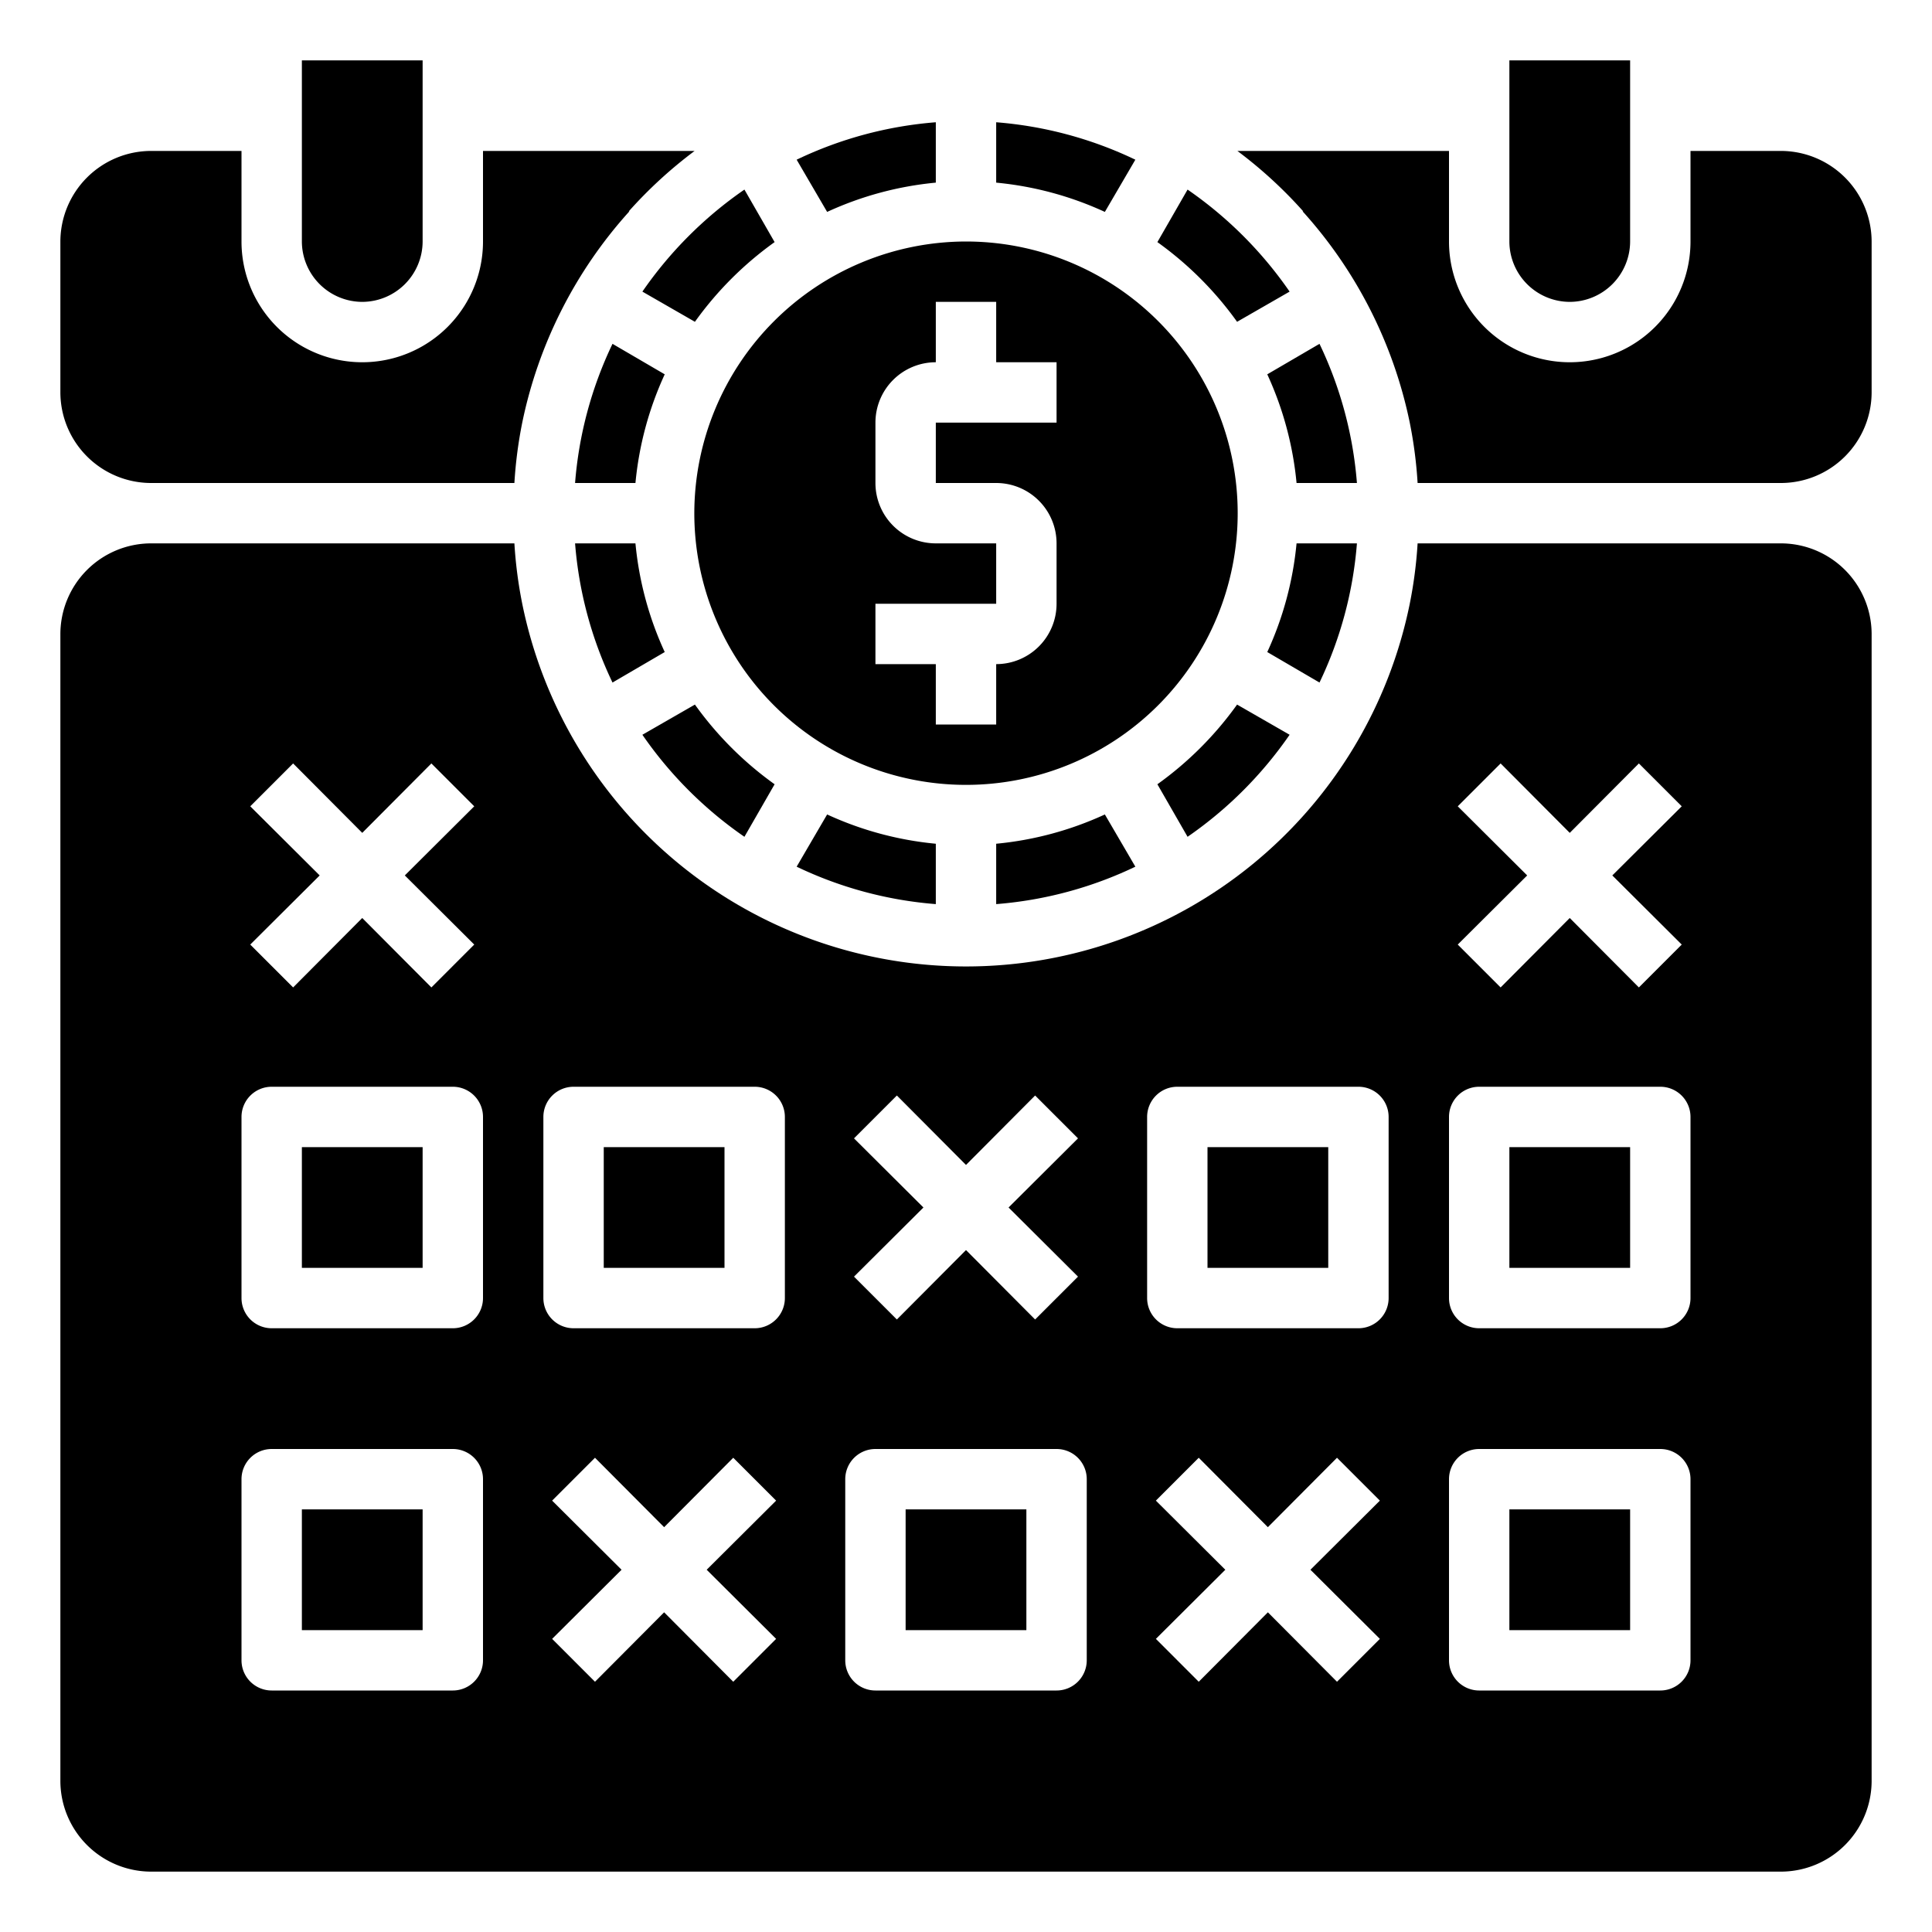 <svg xmlns="http://www.w3.org/2000/svg" width="512" height="512" viewBox="0 0 64 64"><path d="M31 6.05v-2a13.022 13.022 0 0 0-4.61 1.24l1.01 1.73a11.089 11.089 0 0 1 3.6-.97zm-9.72 3.61 1.74 1a11.406 11.406 0 0 1 2.64-2.64l-1-1.74a13.244 13.244 0 0 0-3.38 3.38zm.74 2.74-1.73-1.01A13.022 13.022 0 0 0 19.05 16h2a11.089 11.089 0 0 1 .97-3.6zm2.64 15.32 1-1.74a11.406 11.406 0 0 1-2.64-2.64l-1.74 1a13.244 13.244 0 0 0 3.38 3.38zm-4.37-5.11 1.73-1.01a11.089 11.089 0 0 1-.97-3.6h-2a13.022 13.022 0 0 0 1.24 4.61zM12 10a2.006 2.006 0 0 0 2-2V2h-4v6a2.006 2.006 0 0 0 2 2zm-2 40h4v4h-4zm13-33a9 9 0 1 0 9-9 9.014 9.014 0 0 0-9 9zm6 3h4v-2h-2a2 2 0 0 1-2-2v-2a2 2 0 0 1 2-2v-2h2v2h2v2h-4v2h2a2 2 0 0 1 2 2v2a2 2 0 0 1-2 2v2h-2v-2h-2zm11.98-9.34 1.74-1a13.244 13.244 0 0 0-3.38-3.38l-1 1.74a11.406 11.406 0 0 1 2.64 2.64zm-2.64 15.32 1 1.74a13.244 13.244 0 0 0 3.38-3.38l-1.74-1a11.406 11.406 0 0 1-2.64 2.64zm5.37-14.59-1.73 1.01a11.089 11.089 0 0 1 .97 3.6h2a13.022 13.022 0 0 0-1.24-4.61zM31 29.95v-2a11.089 11.089 0 0 1-3.6-.97l-1.01 1.73A13.022 13.022 0 0 0 31 29.95zM52 10a2.006 2.006 0 0 0 2-2V2h-4v6a2.006 2.006 0 0 0 2 2zM33 29.95a13.022 13.022 0 0 0 4.61-1.24l-1.01-1.73a11.089 11.089 0 0 1-3.6.97zM10 38h4v4h-4zM37.61 5.29A13.022 13.022 0 0 0 33 4.05v2a11.089 11.089 0 0 1 3.6.97zM44.95 18h-2a11.089 11.089 0 0 1-.97 3.6l1.73 1.01A13.022 13.022 0 0 0 44.95 18zM50 38h4v4h-4zm-10 0h4v4h-4zM30 50h4v4h-4zM20 38h4v4h-4zm30 12h4v4h-4z"/><path d="M59 18H46.96a14.578 14.578 0 0 1-.26 2 15 15 0 0 1-29.4 0 14.578 14.578 0 0 1-.26-2H5a3.009 3.009 0 0 0-3 3v38a3.009 3.009 0 0 0 3 3h54a3.009 3.009 0 0 0 3-3V21a3.009 3.009 0 0 0-3-3zM8.29 26.71l1.42-1.42 2.29 2.3 2.29-2.3 1.42 1.42-2.3 2.29 2.3 2.29-1.42 1.42-2.29-2.3-2.29 2.3-1.42-1.42 2.3-2.29zM16 55a1 1 0 0 1-1 1H9a1 1 0 0 1-1-1v-6a1 1 0 0 1 1-1h6a1 1 0 0 1 1 1zm0-12a1 1 0 0 1-1 1H9a1 1 0 0 1-1-1v-6a1 1 0 0 1 1-1h6a1 1 0 0 1 1 1zm12.29-5.29 1.42-1.42 2.29 2.3 2.29-2.3 1.42 1.42-2.3 2.29 2.3 2.29-1.42 1.42-2.29-2.3-2.29 2.3-1.42-1.42 2.3-2.29zm-2.58 16.58-1.42 1.42-2.29-2.3-2.29 2.3-1.42-1.42 2.3-2.29-2.3-2.29 1.42-1.42 2.29 2.3 2.29-2.3 1.42 1.42-2.3 2.29zM26 43a1 1 0 0 1-1 1h-6a1 1 0 0 1-1-1v-6a1 1 0 0 1 1-1h6a1 1 0 0 1 1 1zm10 12a1 1 0 0 1-1 1h-6a1 1 0 0 1-1-1v-6a1 1 0 0 1 1-1h6a1 1 0 0 1 1 1zm9.71-.71-1.42 1.42-2.29-2.3-2.29 2.3-1.42-1.42 2.3-2.29-2.3-2.29 1.42-1.42 2.29 2.3 2.29-2.3 1.42 1.42-2.3 2.29zM46 43a1 1 0 0 1-1 1h-6a1 1 0 0 1-1-1v-6a1 1 0 0 1 1-1h6a1 1 0 0 1 1 1zm2.29-16.29 1.42-1.42 2.29 2.3 2.29-2.3 1.42 1.42-2.3 2.29 2.3 2.29-1.42 1.42-2.29-2.3-2.29 2.3-1.42-1.42 2.3-2.29zM56 55a1 1 0 0 1-1 1h-6a1 1 0 0 1-1-1v-6a1 1 0 0 1 1-1h6a1 1 0 0 1 1 1zm0-12a1 1 0 0 1-1 1h-6a1 1 0 0 1-1-1v-6a1 1 0 0 1 1-1h6a1 1 0 0 1 1 1zM20.83 7h.02a14.926 14.926 0 0 0-3.55 7 14.578 14.578 0 0 0-.26 2H5a3.009 3.009 0 0 1-3-3V8a3.009 3.009 0 0 1 3-3h3v3a4 4 0 0 0 8 0V5h7.01a14.741 14.741 0 0 0-2.18 2zM62 8v5a3.009 3.009 0 0 1-3 3H46.96a14.578 14.578 0 0 0-.26-2 14.926 14.926 0 0 0-3.55-7h.02a14.741 14.741 0 0 0-2.18-2H48v3a4 4 0 0 0 8 0V5h3a3.009 3.009 0 0 1 3 3z"/></svg>